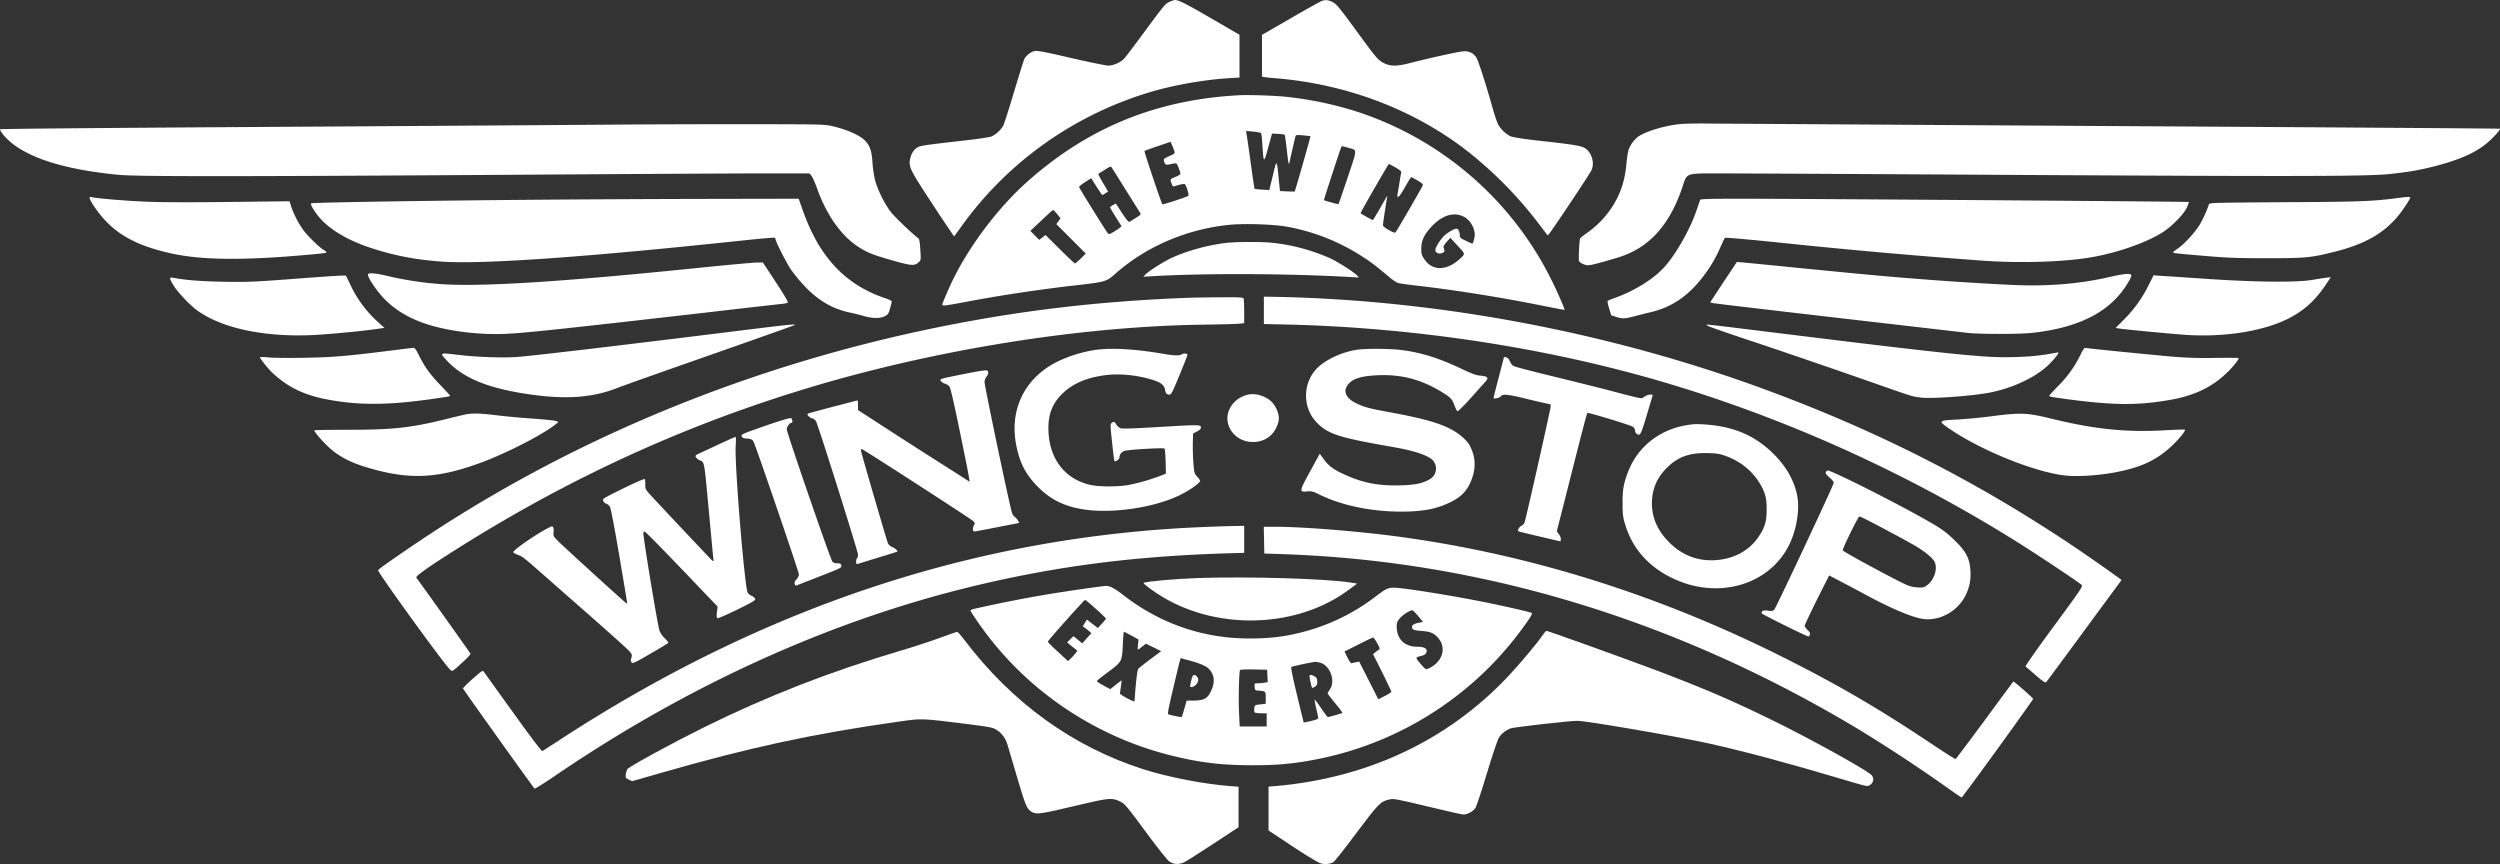 <svg xmlns="http://www.w3.org/2000/svg" width="535.29" height="185" viewBox="0 0 141.629 48.948"><rect x="0" y="0" width="141.629" height="48.948" fill="#333333" stroke="none"/><g fill="#ffffff"><path d="M66.263.1c-.25.112-.303.176-1.508 1.812-.51.685-.982 1.317-1.062 1.402-.191.212-.621.403-.908.403-.127 0-1.078-.196-2.103-.43-1.402-.33-1.912-.425-2.055-.398-.223.042-.483.244-.595.451-.037.08-.302.919-.584 1.864-.281.945-.557 1.805-.61 1.912a1.565 1.565 0 0 1-.67.616c-.09.037-.706.132-1.354.207-2.416.276-2.623.302-2.82.403-.217.112-.382.372-.44.701-.08.41.037.637 1.184 2.384a95.132 95.132 0 0 0 1.21 1.817l.107.148.377-.52c2.591-3.632 6.287-6.287 10.594-7.615 1.343-.414 3.133-.738 4.598-.828l.595-.037V1.97l-1.556-.904C67.203.217 66.773 0 66.56 0c-.047 0-.18.048-.297.1zm8.624-.047c-.075.021-.866.462-1.763.982l-1.63.94v2.369l.201.032c.107.016.377.042.595.058 4.036.335 7.843 1.79 10.86 4.142a22.98 22.98 0 0 1 4.168 4.29c.186.255.356.463.377.463.053 0 2.384-3.49 2.474-3.702.17-.42.006-.977-.36-1.221-.224-.149-.638-.218-2.868-.462-.648-.074-1.237-.17-1.354-.218-.255-.106-.579-.414-.717-.68-.058-.11-.202-.541-.319-.955-.398-1.407-.802-2.655-.913-2.83-.165-.25-.388-.362-.701-.356-.239.005-1.752.334-3.106.68-.69.175-1.062.175-1.424-.006-.329-.165-.414-.26-1.428-1.646C75.805.329 75.709.218 75.46.1c-.239-.106-.355-.117-.573-.048z"/><path d="M70.22 5.395c-4.684.244-8.56 1.822-12.002 4.88-1.603 1.423-3.196 3.505-4.163 5.432-.265.526-.669 1.466-.669 1.546 0 .09.143.074 1.343-.154a89.196 89.196 0 0 1 6.394-.956c1.47-.17 1.566-.197 2.028-.605 1.742-1.551 4.01-2.533 6.415-2.794.87-.095 2.58-.042 3.361.101a11.73 11.73 0 0 1 4.365 1.763c.468.308.701.494 1.413 1.089.175.154.403.303.499.334.096.027.52.09.945.138 2.06.229 4.716.648 7.036 1.11.791.16 1.44.282 1.45.276.026-.031-.43-1.078-.77-1.752a18.817 18.817 0 0 0-11.008-9.484 20.194 20.194 0 0 0-4.089-.844c-.658-.064-2.06-.106-2.549-.08zm1.226 2.156c.021.032.053.34.074.685.059 1.025.08 1.036.324.122l.218-.791.34.016c.186.01.355.037.377.053.016.021.074.43.127.908.085.743.106.844.144.664.053-.26.302-1.344.34-1.476.026-.09.063-.096.43-.064.223.021.414.042.419.053.016.016-.866 3.112-.892 3.128-.01.005-.202.005-.425-.006l-.409-.02-.064-.617c-.122-1.221-.111-1.216-.34-.265l-.201.828-.404-.027a2.976 2.976 0 0 1-.43-.047c-.01-.006-.111-.68-.223-1.492a93.442 93.442 0 0 0-.234-1.63l-.026-.155.409.037c.228.022.43.064.446.096zm-4.912 1.03c.026.112 0 .138-.297.266-.303.132-.324.154-.292.281.053.213.1.234.398.165.154-.037.292-.048.313-.021.058.063.218.483.218.568 0 .032-.101.106-.229.159-.371.154-.371.154-.281.377a.63.63 0 0 0 .1.191c.012 0 .144-.037.298-.085.154-.042.308-.069.345-.058.085.032.271.616.213.669-.064.064-1.445.51-1.471.483-.058-.064-1.04-2.995-1.014-3.021.016-.016.355-.144.754-.276l.727-.245.096.213c.048.117.106.265.122.334zm9.834-.212c.542.154.542-.005-.016 1.673-.276.823-.51 1.508-.525 1.518-.022.021-.78-.186-.823-.223-.016-.016.934-2.92.987-3.016.032-.053.032-.048.377.048zm2.693 1.12c.276.16.34.218.318.303-.016.064-.063.34-.106.616-.042.276-.096.557-.106.621-.021.085-.005.122.048.122.042 0 .217-.25.387-.557.17-.308.324-.558.345-.558.022 0 .181.085.362.191.244.144.318.213.292.276-.048.128-1.466 2.576-1.535 2.65-.043.053-.133.022-.388-.122-.186-.1-.334-.223-.334-.265 0-.085.196-1.386.244-1.615.016-.074-.032-.016-.112.133a32.26 32.26 0 0 1-.695 1.184c-.01.016-.648-.334-.701-.387-.01-.011.297-.563.68-1.232.855-1.477.902-1.556.934-1.556.016 0 .18.09.367.196zM63.74 10.7c.42.67.796 1.274.839 1.338.069.106.053.128-.234.308-.17.106-.334.207-.372.223-.042.016-.201-.18-.414-.51l-.345-.53-.165.09c-.084.047-.159.106-.159.127 0 .021.144.27.324.558l.324.515-.122.1c-.07.054-.228.16-.356.234-.196.117-.239.128-.297.064-.101-.112-1.625-2.56-1.63-2.623-.006-.032.148-.154.34-.276l.345-.223.302.478c.165.26.314.472.324.472.016 0 .09-.042.17-.09.08-.048.149-.096.16-.101.005 0-.123-.228-.293-.5-.164-.275-.281-.504-.255-.514.032-.01.197-.112.372-.229.175-.116.33-.19.35-.17.017.022.372.585.792 1.259zm-3.85 1.428.191.24-.117.164-.122.165.834.833.834.834-.282.281c-.154.15-.303.277-.33.277-.026 0-.413-.362-.86-.808l-.807-.801-.18.138-.18.138-.25-.255-.25-.255.627-.59c.345-.329.642-.594.664-.594.02 0 .122.106.228.233zm23.03.144c.356.18.627.626.627 1.04 0 .144-.096.494-.133.494-.005 0-.175-.074-.366-.164-.32-.149-.35-.18-.35-.324 0-.197-.086-.361-.192-.361-.112 0-.44.186-.643.356-.233.201-.547.69-.547.844 0 .17.208.255.404.17.127-.059.138-.096.058-.308-.02-.048.048-.17.176-.313l.212-.234.356.388c.51.546.504.51.186.801-.754.69-1.556.701-2.013.027-.154-.228-.175-.297-.175-.61 0-.436.154-.776.536-1.196.622-.685 1.285-.897 1.864-.61zM95.294 7.02c-.818.058-1.928.372-2.427.68-.223.138-.462.435-.579.717-.053.116-.117.483-.143.812-.064.701-.191 1.243-.425 1.774a5.315 5.315 0 0 1-1.763 2.156c-.228.159-.43.318-.44.35-.048.138-.102 1.21-.06 1.28.065.117.33.239.51.239.16 0 .68-.133 1.679-.436 1.741-.52 2.926-1.805 3.658-3.972.292-.86.096-.796 2.358-.796 1.04 0 8.422.037 16.393.085 16.206.09 20.114.085 21.346-.053 1.078-.117 1.678-.223 2.496-.43 1.354-.35 2.22-.717 2.894-1.238.367-.286.887-.844.834-.897-.016-.01-9.866-.08-21.9-.149L96.85 7c-.553-.01-1.254 0-1.556.021zm-61.476.048c-2.862.021-11.63.08-19.488.127-7.854.048-14.3.101-14.327.128-.021.021.074.18.212.345.993 1.168 3.218 1.927 6.548 2.24 1.083.096 6.574.096 22.09-.005 6.441-.042 12.898-.08 14.353-.08h2.65l.106.123c.059.069.202.382.314.696.568 1.603 1.45 2.814 2.48 3.425.472.281.722.377 1.869.706 1.009.287 1.19.297 1.418.085.132-.122.132-.133.095-.706-.021-.383-.058-.606-.1-.638-.41-.318-1.37-1.242-1.578-1.513-.356-.462-.77-1.312-.897-1.832a6.947 6.947 0 0 1-.138-.982c-.038-.627-.144-.935-.41-1.211-.286-.303-1.003-.627-1.815-.818-.462-.111-.59-.117-4.328-.122-2.119-.005-6.192.005-9.054.032zM5.09 11.263c.064.207.478.796.823 1.173.871.956 2.023 1.535 3.802 1.923 1.673.366 3.914.398 7.296.111 1.254-.106 1.487-.133 1.487-.18 0-.016-.074-.08-.164-.133-.271-.16-.94-.823-1.195-1.184a5.422 5.422 0 0 1-.664-1.338l-.069-.234-3.558.042c-2.437.027-3.94.016-4.758-.026-1.136-.053-2.56-.175-2.883-.244-.143-.032-.149-.022-.117.09zm130.816-.053c-1.487.196-2.167.223-6.441.244-3.935.027-4.296.032-4.323.112a6.582 6.582 0 0 1-.515 1.147c-.26.435-.876 1.115-1.248 1.364-.148.101-.27.197-.27.218 0 .048.19.069 1.911.212 1.179.101 1.837.122 3.425.122 2.145 0 2.47-.031 3.75-.35 1.751-.435 2.824-1.035 3.663-2.05.27-.324.685-.95.685-1.04 0-.043-.17-.038-.637.02z"/><path d="M30.366 11.316c-6.812.058-12.686.154-12.739.207-.074.074.277.61.632.977.6.61 1.53 1.136 2.671 1.519 1.38.462 2.65.706 4.19.807 2.3.149 8.21-.27 16.977-1.205.96-.101 1.768-.17 1.79-.154a.107.107 0 0 1 .047.08c0 .127.605 1.316.87 1.72a9.2 9.2 0 0 0 .781.945c.765.812 1.583 1.29 2.57 1.497.234.048.59.138.797.197.478.138.903.143 1.168.01.186-.09.218-.138.303-.446.053-.19.096-.371.096-.398 0-.032-.197-.122-.441-.202-2.22-.77-3.675-2.33-4.604-4.965l-.228-.647-5.13.01c-2.82.005-7.206.027-9.75.048zm65.953.005c-.016.037-.112.319-.218.627-.382 1.104-1.2 2.533-1.87 3.244-.605.648-1.688 1.312-2.771 1.694a3.568 3.568 0 0 0-.382.154c-.022.022.015.213.08.43l.121.393.314.101c.345.106.456.096 1.088-.069.218-.058.6-.154.844-.212 1.206-.287 2.14-.93 2.985-2.05a7.56 7.56 0 0 0 .96-1.64c.118-.266.23-.5.25-.521.027-.021 1.2.08 2.613.223 4.62.483 7.886.77 12.075 1.078 1.901.133 4.195.08 5.762-.149 1.588-.228 3.462-.87 4.413-1.508.515-.35 1.136-.993 1.3-1.349.075-.17.128-.313.117-.324-.026-.026-22.01-.185-25.387-.185-1.769 0-2.278.015-2.294.063zm-26.843 2.438c-1.073.122-2.38.493-3.208.902-.493.25-1.232.728-1.386.898l-.106.117.558-.032c2.936-.17 7.694-.149 11.125.048l.525.031-.1-.111c-.176-.197-1.094-.78-1.535-.983a10.986 10.986 0 0 0-3.229-.87c-.595-.07-2.065-.064-2.644 0z"/><path d="m97.64 15.978-.753 1.147.138.043c.117.032 4.758.573 14.48 1.694.654.074 2.958.074 3.638-.006 2.756-.308 4.52-1.258 5.47-2.941.143-.255.159-.324.1-.362-.106-.074-.461-.031-1.269.154-1.646.377-3.472.526-5.405.436a166.995 166.995 0 0 1-5.427-.345c-1.832-.144-2.64-.218-6.638-.61a492.507 492.507 0 0 0-3.128-.309l-.446-.042zm-57.662-.844c-8.396.866-13.106 1.152-15.32.935a19.26 19.26 0 0 1-2.735-.441c-.584-.144-.993-.18-1.067-.106-.064.063.149.451.504.924.632.839 1.477 1.439 2.597 1.842 1.317.473 3.234.712 4.885.616 1.275-.08 3.356-.303 11.364-1.221 2.04-.24 3.85-.44 4.03-.462.181-.016.356-.048.388-.07.048-.026-.16-.382-.669-1.162l-.738-1.12-.372.005c-.201.005-1.492.122-2.867.26zm-23.445.674c-2.14.16-2.506.176-3.85.154-1.311-.026-2.166-.09-2.862-.223-.244-.042-.244.01.006.425.244.398.945 1.137 1.37 1.44 1.455 1.04 3.998 1.544 6.85 1.359.988-.064 2.612-.223 3.324-.33l.409-.058-.33-.297a6.635 6.635 0 0 1-1.608-2.162l-.245-.504-.35.005c-.191.005-1.413.09-2.714.191zm105.179.367a7.172 7.172 0 0 1-1.376 1.917l-.483.488.18.027c.266.048 2.698.281 3.686.356 2.337.175 4.737-.229 6.155-1.041.79-.452 1.332-.967 1.89-1.8l.281-.42-.26.032a19.6 19.6 0 0 0-.818.127c-.87.144-3.16.123-5.814-.053-1.168-.08-2.358-.159-2.64-.175l-.51-.037zM71.6 17.582v.775l1.45.032c7.216.18 14.693 1.333 21.25 3.276 6.93 2.055 13.696 5.114 19.94 9.017 1.18.738 3.51 2.289 3.68 2.448.09.085.016.197-1.56 2.337-.909 1.232-1.631 2.262-1.61 2.288.027.021.287.25.579.5.414.36.542.44.59.387.037-.032 1.008-1.349 2.166-2.926l2.103-2.857-.122-.095a97.96 97.96 0 0 0-2.735-1.907c-5.448-3.637-11.003-6.457-17.295-8.777-8.794-3.245-18.527-5.087-27.788-5.263l-.648-.01zm-4.275-.712c-5.427.207-10.126.792-15.187 1.88-9.77 2.108-18.973 5.857-27.055 11.035-1.471.945-3.664 2.448-3.664 2.517 0 .159 3.738 5.326 4.083 5.634.128.117.09.143.738-.446.24-.218.425-.425.415-.457-.022-.053-2.905-4.1-3.07-4.306-.058-.075.58-.537 1.95-1.408 6.594-4.205 13.328-7.29 20.656-9.462 7.046-2.087 15.049-3.356 21.851-3.463.977-.01 1.928-.037 2.113-.053l.33-.032v-.653c0-.36-.016-.69-.032-.738-.027-.074-.197-.085-1.397-.074a71.73 71.73 0 0 0-1.73.026zm-25.993 1.933c-6.5.807-11.343 1.376-12.08 1.423-.872.054-2.3 0-3.335-.127-1.036-.122-1.025-.127-.606.324.972 1.046 2.48 1.635 5.002 1.96 1.928.249 3.383.116 4.742-.436.255-.101 2.576-.924 5.156-1.827 2.581-.903 4.732-1.667 4.78-1.694.154-.09-.192-.053-3.66.377zm55.406-.35c.053.042 1.01.377 2.124.749 2.05.68 4.864 1.646 7.626 2.612 1.895.664 1.805.637 2.304.706.621.085 3.032-.09 4.015-.297 1.364-.281 2.687-.94 3.382-1.689.33-.355.483-.568.404-.568-.021 0-.234.037-.473.08-.749.133-1.513.186-2.575.191-1.386 0-3.76-.25-12.31-1.306-5.108-.627-4.619-.58-4.497-.478zM22.11 19.865c-2.513.314-3.267.377-4.886.404-.86.016-1.774.005-2.029-.021-.26-.027-.467-.032-.467-.011 0 .08.478.674.728.903.881.818 1.794 1.253 3.175 1.508 1.848.334 3.531.308 6.314-.112.292-.042.541-.09.557-.1.011-.017-.228-.282-.53-.595-.595-.611-.925-1.068-1.249-1.731-.159-.319-.228-.41-.313-.404-.058.005-.642.074-1.3.16zm95.736.265a6.405 6.405 0 0 1-1.253 1.743c-.271.276-.494.52-.494.546 0 .054.09.07 1.062.202 2.58.34 3.903.35 5.698.048 1.45-.244 2.49-.743 3.356-1.609.34-.34.61-.685.61-.775 0-.016-.605-.016-1.338-.01a22.735 22.735 0 0 1-2.352-.065c-1.328-.116-4.678-.45-4.896-.488-.165-.032-.17-.027-.393.409z"/><path d="M61.988 19.833c-.945.154-1.922.505-2.586.94-1.529.999-2.198 2.65-1.821 4.493.191.945.51 1.572 1.136 2.23.744.78 1.551 1.195 2.687 1.365 1.583.244 3.898-.09 5.348-.77.594-.276 1.237-.722 1.237-.86 0-.022-.074-.128-.17-.229-.16-.18-.17-.228-.212-.786a13.219 13.219 0 0 1-.032-1.125l.016-.532.212-.111c.117-.058.218-.143.223-.186.037-.212.01-.212-2.235-.08-1.466.09-2.21.117-2.305.08a.536.536 0 0 1-.244-.207c-.101-.175-.133-.186-.26-.096-.086.064-.086.133.02 1.105.06.568.118 1.046.133 1.057.059.063.287-.112.287-.218.006-.16.106-.292.276-.356.202-.074 2.21-.196 2.273-.133.027.027.053.356.064.733l.016.685-.319.128a11.73 11.73 0 0 1-1.821.52c-.595.101-1.593.101-2.092 0-1.418-.292-2.321-1.396-2.417-2.952-.058-.967.176-1.636.781-2.225.6-.59 1.439-.94 2.554-1.062.797-.09 1.864.037 2.677.318.382.133.546.276.589.526.037.207.096.27.26.27.09 0 .18-.185.558-1.104.25-.605.451-1.12.451-1.152 0-.08-.234-.096-.319-.027-.1.085-.44.08-1.008-.02-1.657-.288-3.033-.362-3.957-.219zm14.895-.021c-.79.117-1.683.51-2.182.967-.935.85-.95 2.357-.037 3.228.626.6 1.253.797 4.274 1.322 1.29.223 2.093.51 2.294.824a.695.695 0 0 1-.201.977c-.399.244-.818.34-1.678.366-1.254.037-2.167-.138-3.224-.632-.589-.265-.87-.478-1.136-.85l-.228-.308-.553 1.015c-.62 1.136-.626 1.163-.127 1.115.212-.016.313.005.627.164 1.359.68 3.233 1.041 5.092.978.998-.038 1.63-.176 2.352-.52.553-.266.893-.59 1.116-1.063.355-.754.355-1.439.01-2.119-.164-.324-.616-.722-1.104-.971-.707-.367-1.662-.627-3.648-.988-.999-.186-1.29-.266-1.732-.489-.62-.308-.748-.754-.334-1.147.281-.265.76-.387 1.614-.424 1.397-.054 2.544.27 3.786 1.067.33.207.425.33.558.7.053.139.117.261.149.272.037.01.366-.319.743-.738.372-.42.749-.834.834-.93.212-.223.138-.313-.271-.345-.244-.016-.473-.1-1.1-.398-1.268-.6-2.235-.903-3.355-1.052-.648-.085-2.013-.095-2.539-.02zm8.311.446c0 .016-.133.526-.292 1.137a56.47 56.47 0 0 0-.292 1.141c0 .08.313.022.398-.074.143-.16.366-.138 1.582.16.6.143 1.131.265 1.174.265.053 0 .085.048.085.127 0 .149-1.413 6.436-1.487 6.606a.412.412 0 0 1-.18.175c-.112.053-.223.25-.17.303.01.01.557.143 1.21.297l1.184.276.016-.116c.011-.07-.037-.197-.106-.287l-.122-.165.637-2.506c.722-2.862 1.062-4.169 1.094-4.2.048-.048 2.496.7 2.597.79.058.054.106.139.106.187 0 .148.133.281.244.244.08-.027.17-.255.415-1.083.17-.574.323-1.078.334-1.116.043-.111-.292-.074-.462.054-.186.132-.016.164-1.991-.356-.61-.16-2.06-.52-3.213-.802-1.152-.276-2.156-.542-2.22-.584a.626.626 0 0 1-.196-.26c-.069-.16-.17-.24-.297-.24-.027 0-.048.011-.048.027zm-30.656.945c-1.3.26-1.311.266-1.242.377a.535.535 0 0 0 .25.16c.09.026.206.106.249.17.074.111.361 1.418.881 4.004.107.51.202 1.03.223 1.157l.038.223-2.093-1.333a400.267 400.267 0 0 1-3.16-2.033l-1.077-.696v-.281c0-.245-.01-.282-.09-.255-.054.016-.69.185-1.418.371-.728.192-1.328.356-1.344.372-.053.053.122.239.26.266.101.02.176.085.229.201.164.35 2.363 7.344 2.363 7.509 0 .095-.021.191-.053.207-.027.016-.053.106-.053.191 0 .128.02.154.095.133.048-.016.568-.175 1.153-.356.584-.175 1.072-.33 1.083-.345.042-.043-.128-.191-.298-.26a.5.5 0 0 1-.228-.197c-.064-.148-1.46-4.933-1.513-5.188-.032-.159-.027-.175.058-.143.154.058 6.086 3.892 6.25 4.04.144.128.144.139.064.288-.08.164-.059.324.048.324.032 0 .605-.107 1.274-.24a99.076 99.076 0 0 1 1.237-.238c.053 0-.154-.308-.223-.335a.497.497 0 0 1-.159-.207c-.096-.202-1.566-7.211-1.566-7.45a.54.54 0 0 1 .106-.292c.122-.154.133-.282.042-.356-.048-.037-.51.037-1.386.212zm16.143 1.158c-.472.117-.85.42-1.04.844-.282.622.01 1.36.668 1.684.569.276 1.29.17 1.71-.255.245-.24.43-.653.43-.95 0-.298-.19-.712-.43-.94-.34-.32-.918-.49-1.338-.383zM26.49 23.455c-.085.01-.579.127-1.094.255-2.07.52-3.08.637-5.613.637-1.083 0-1.975.016-1.975.032 0 .117.648.834 1.009 1.126.53.425 1.12.717 1.922.96 2.416.734 4.025.665 6.548-.27 1.444-.536 3.494-1.593 4.195-2.161l.159-.128-.138-.053c-.075-.032-.696-.095-1.38-.143a43.096 43.096 0 0 1-2.056-.191c-.765-.096-1.205-.112-1.577-.064zm86.37.122a31.2 31.2 0 0 1-1.98.191c-1.042.048-1.074.08-.537.457 1.89 1.327 5.246 2.655 6.924 2.735.76.037 1.838-.053 2.708-.229 1.386-.281 2.23-.685 3.086-1.492.382-.36.775-.85.722-.897-.016-.016-.515 0-1.11.032-2.156.132-3.993-.053-6.404-.643-1.429-.35-1.768-.366-3.41-.154zm-69.494.542c-1.307.456-1.386.488-1.35.594.033.08.097.117.224.128.372.026.409.053.515.345.446 1.19 2.506 7.238 2.506 7.35a.48.48 0 0 1-.138.286c-.1.106-.127.175-.1.26.02.059.053.106.074.096.021-.01.616-.24 1.317-.515 1.21-.473 1.274-.5 1.248-.621-.022-.107-.053-.128-.223-.128-.117 0-.229-.037-.282-.096-.106-.116-2.586-7.306-2.586-7.503 0-.138.17-.366.276-.366.07 0 .048-.191-.021-.255-.048-.037-.473.085-1.46.425zm52.528-.079c-1.689.164-3.043 1.146-3.638 2.633-.27.685-.34 1.051-.334 1.843 0 .616.021.78.143 1.184.35 1.173 1.068 2.097 2.124 2.75 1.413.871 3.059 1.105 4.52.648 1.173-.371 2.118-1.157 2.644-2.22.424-.844.616-2.017.462-2.798-.16-.818-.59-1.598-1.264-2.289-.898-.918-1.885-1.433-3.16-1.651-.504-.085-1.195-.133-1.497-.1zm1.917 1.81c.802.292 1.476.85 1.896 1.556.302.51.382.833.377 1.481 0 .664-.107 1.01-.478 1.55-.52.765-1.397 1.233-2.427 1.297-1.004.063-1.885-.277-2.618-1.01-.653-.653-.977-1.385-.977-2.208 0-.786.281-1.455.85-2.018.626-.622 1.295-.86 2.336-.829.515.016.674.043 1.04.18zm-56.984-.728c-.435.207-.945.441-1.13.526-.309.143-.33.165-.266.26a.513.513 0 0 0 .218.17c.265.112.239-.026.515 2.942.117 1.253.223 2.4.239 2.544.032.244.026.254-.059.185-.085-.069-2.835-2.994-3.489-3.7-.292-.325-.302-.351-.297-.6.005-.144-.01-.288-.037-.309-.027-.026-.579.218-1.227.537-1.152.568-1.179.584-1.12.706a.303.303 0 0 0 .18.154.419.419 0 0 1 .207.191c.048.09.271 1.27.5 2.618.504 2.984.488 2.862.435 2.84-.058-.02-3.367-3.031-3.823-3.477-.324-.314-.335-.34-.314-.537.016-.111.006-.244-.02-.292-.043-.085-.065-.08-.272.027-.685.345-2.023 1.274-1.99 1.38.01.027.132.096.265.15.308.116.164 0 2.517 2.07 3.085 2.708 3.786 3.34 3.876 3.478.069.101.074.165.032.287-.043.117-.037.18.01.25.064.085.15.047 1.063-.484.546-.313 1.003-.594 1.02-.616.015-.026-.08-.148-.213-.276a1.16 1.16 0 0 1-.292-.44c-.123-.43-.908-5.194-.908-5.496 0-.054.031-.101.069-.096.058.005 1.147 1.115 3.372 3.452l.764.796-.037.313c-.026.207-.016.319.027.346.031.02.536-.197 1.11-.478.865-.425 1.05-.537 1.03-.611-.016-.053-.096-.128-.186-.165a.626.626 0 0 1-.234-.18c-.175-.266-.754-7.312-.685-8.327.021-.281.016-.515-.005-.51-.027 0-.404.17-.845.372zm62.607 1.625c-.026.07.032.149.207.303.133.111.245.244.245.297 0 .122-3.24 7.026-3.362 7.174-.085.096-.132.107-.366.075-.26-.037-.356.005-.361.148 0 .048 2.56 1.312 2.65 1.312.026 0 .069-.048.085-.106.026-.08-.011-.149-.128-.26-.09-.085-.165-.192-.165-.24 0-.047.314-.706.69-1.47l.696-1.38.648.339c.356.186 1.057.557 1.556.828 1.444.77 2.565 1.232 3.154 1.301.94.112 1.939-.456 2.374-1.348.223-.468.303-.855.27-1.386-.031-.659-.238-1.073-.806-1.636-.569-.563-.765-.706-1.716-1.248-1.752-.998-5.326-2.793-5.554-2.793-.042 0-.096.042-.117.09zm2.38 2.73c.562.286 1.8.945 2.452 1.311.638.35 1.147.744 1.307.999.233.382.016 1.088-.43 1.39-.165.112-.229.123-.558.096-.303-.02-.462-.074-.93-.308-1.13-.568-3.233-1.715-3.26-1.784-.031-.08.871-1.922.946-1.922.026 0 .239.096.472.218z"/><path d="M68.393 29.848c-12.941.484-25.091 4.487-36.779 12.129-.451.292-.85.552-.886.573-.038.027-.632-.754-1.652-2.177a963.706 963.706 0 0 1-1.667-2.315c-.07-.09-.112-.058-.627.393-.308.276-.557.52-.552.552.005.048 3.919 5.523 4.051 5.671.022.022.51-.281 1.09-.674 7.555-5.161 15.632-8.826 23.74-10.785 4.668-1.126 9.012-1.694 14.275-1.864l1.099-.032V29.79l-.515.01c-.287 0-.999.027-1.577.048zm3.217.749.016.76 1.062.037c11.263.377 22.292 3.733 32.578 9.908a87.989 87.989 0 0 1 4.902 3.218c.52.372.955.67.966.659.292-.34 4.062-5.544 4.046-5.586-.032-.08-1.094-1.01-1.12-.983-.01.01-.744.998-1.625 2.199-.882 1.194-1.625 2.182-1.646 2.193-.027.01-.648-.388-1.391-.882-3-2.002-5.305-3.345-8.433-4.912-6.903-3.457-14.05-5.719-21.32-6.749-2.38-.34-5.735-.616-7.413-.616h-.637z"/><path d="M67.856 32.748c-1.28.042-2.979.196-3.07.276-.042.042.59.504 1.105.812 3.202 1.901 7.631 1.726 10.52-.424l.472-.35-.398-.065c-1.412-.217-5.799-.345-8.629-.25z"/><path d="M61.091 33.4c-2.236.33-3.659.596-5.83 1.074-.155.037-.282.085-.282.111 0 .027.18.313.409.643 2.565 3.738 6.489 6.451 10.939 7.567 1.657.414 2.883.557 4.662.557 1.38 0 2.284-.085 3.505-.318a18.956 18.956 0 0 0 11.9-7.636c.345-.484.435-.643.377-.675-.09-.053-1.482-.372-2.666-.61-1.874-.378-4.625-.818-5.124-.818-.356 0-.446.042-1.046.494a11.473 11.473 0 0 1-4.2 2.033c-1.01.255-1.785.345-2.932.35-2.655 0-5.087-.838-7.206-2.49-.477-.366-.727-.494-.955-.488-.08 0-.781.095-1.551.207zm.993 1.095c.313.276.568.526.568.547 0 .026-.1.154-.228.292l-.228.244-.314-.239-.308-.239-.117.191-.116.186.111.085c.064.043.175.133.244.191l.133.117-.26.287-.255.292-.25-.207-.25-.202-.18.175-.18.176.287.238.292.234-.101.144a3.154 3.154 0 0 1-.266.292l-.16.154-.573-.526c-.313-.287-.573-.547-.573-.574 0-.063 2.055-2.363 2.113-2.368.027 0 .298.228.611.51zm18.262.409.27.329-.265.053c-.303.058-.425.18-.33.33.049.074.16.1.505.127.505.037.701.117.94.387.505.58.255 1.386-.542 1.742-.148.064-.159.058-.387-.196-.372-.425-.372-.43-.064-.505.202-.048.282-.1.33-.196.095-.213-.096-.335-.516-.335-.685-.005-1.11-.388-1.157-1.035-.022-.282.02-.415.196-.606.175-.19.568-.435.69-.425.032 0 .176.15.33.33zm-16.244 1.104.398.223-.032.282c-.016.159-.016.286 0 .286s.122-.074.24-.17l.212-.164.43.212.43.213-.61.456c-.335.25-.643.494-.686.542-.058.069-.148.87-.212 1.848 0 .026-.191-.058-.425-.18-.303-.165-.42-.25-.404-.309.016-.047.043-.228.064-.398l.037-.313-.324.25-.318.254-.393-.207c-.213-.111-.377-.228-.367-.255.011-.032.314-.27.664-.53.76-.569.76-.564.807-1.583.016-.372.043-.675.059-.675s.207.101.43.218zm13.918.43c.149.266.164.33.1.367-.042.026-.137.09-.206.148l-.128.107.52 1.035c.282.574.516 1.067.516 1.094 0 .027-.165.138-.372.239l-.366.186-.542-1.068L77 37.48l-.18.037a1.26 1.26 0 0 0-.245.059c-.042.01-.138-.122-.238-.324l-.17-.345.785-.393c.43-.218.808-.399.834-.399.032-.005.133.144.234.324zm-10.764.946c.563.143 1.04.329 1.179.462.372.345.425.78.16 1.327-.192.398-.394.505-.94.515l-.43.005-.128.452c-.075.25-.138.462-.149.472-.021.027-.695-.111-.77-.159-.042-.021.048-.472.298-1.513.43-1.806.392-1.684.477-1.646.043.015.176.053.303.085zm7.53.159c.563.154.887 1.025.558 1.508a1.103 1.103 0 0 0-.133.228c0 .021.19.271.43.558.239.292.42.536.403.552-.026.027-.754.234-.817.234-.027 0-.197-.229-.383-.505-.19-.276-.35-.494-.366-.483-.01.016.026.239.09.5.064.26.112.509.112.546 0 .048-.144.106-.41.165-.222.053-.408.09-.413.08-.006-.006-.18-.712-.383-1.567-.26-1.078-.355-1.567-.313-1.583a17.014 17.014 0 0 1 1.333-.281c.058-.005.191.021.292.048zm-2.984.749.016.35-.202.037a3.283 3.283 0 0 1-.377.032c-.17 0-.175.005-.16.197.016.185.027.201.202.217.425.032.425.032.425.404v.34l-.313.037c-.314.037-.314.037-.335.228-.016.112 0 .213.032.234.032.021.197.042.366.042h.303v.744H70.23l-.037-.786c-.038-.738 0-2.315.058-2.411.016-.027.366-.037.78-.032l.755.016z"/><path d="M67.516 38.43c-.122.493-.122.493-.005.493.154 0 .372-.233.372-.392 0-.144-.122-.298-.24-.298-.042 0-.095.09-.127.197zm6.675-.165c-.032.027.101.658.144.701.01.016.085-.016.159-.064.095-.063.133-.133.133-.26 0-.202-.038-.265-.197-.35-.127-.064-.196-.075-.239-.027zm13.196-2.273c-.319.468-1.29 1.625-1.96 2.337-3.425 3.616-7.928 5.74-13.147 6.202l-.415.032v2.485l.627.414c1.227.829 2.113 1.376 2.315 1.445.24.074.568.047.744-.075.069-.042.653-.786 1.295-1.646 1.232-1.646 1.37-1.784 1.827-1.885.297-.07.287-.07 2.432.44.919.224 1.731.404 1.805.404.229-.005.563-.19.68-.377.059-.1.35-.977.643-1.954.297-.977.594-1.88.674-2.007.138-.24.404-.451.685-.547.207-.07 3.335-.425 3.75-.425.53 0 5.511.855 7.433 1.275 1.986.44 4.498 1.11 7.589 2.033 1.497.446 1.439.436 1.609.303.201-.16.196-.425 0-.584-.457-.361-3.096-1.827-5.061-2.81-2.607-1.3-4.482-2.107-7.487-3.228-1.97-.733-5.74-2.087-5.81-2.087-.032 0-.138.117-.228.255zm-34.07.118c-.462.174-1.44.498-2.177.716-4.105 1.21-7.663 2.602-11.274 4.386-1.837.913-4.184 2.193-4.322 2.358-.037.042-.074.17-.09.287-.027.201-.022.217.164.308l.197.09 1.625-.467c4.96-1.429 8.586-2.215 13.45-2.905 1.37-.191 1.253-.197 3.887.133 1.27.159 1.44.19 1.657.318.308.18.542.494.648.876.048.165.297 1.015.557 1.886.489 1.646.537 1.757.866 1.927.234.122.547.074 2.448-.382 1.874-.446 2.055-.462 2.506-.234.292.154.35.223 1.625 1.954.52.701 1.03 1.344 1.131 1.418.255.197.563.218.882.064.138-.07.881-.542 1.657-1.052l1.412-.929v-2.294l-.488-.037c-1.482-.112-3.473-.5-4.87-.94-4.02-1.28-7.487-3.78-10.195-7.365-.18-.239-.356-.436-.393-.43-.037 0-.441.143-.903.313z"/></g></svg>